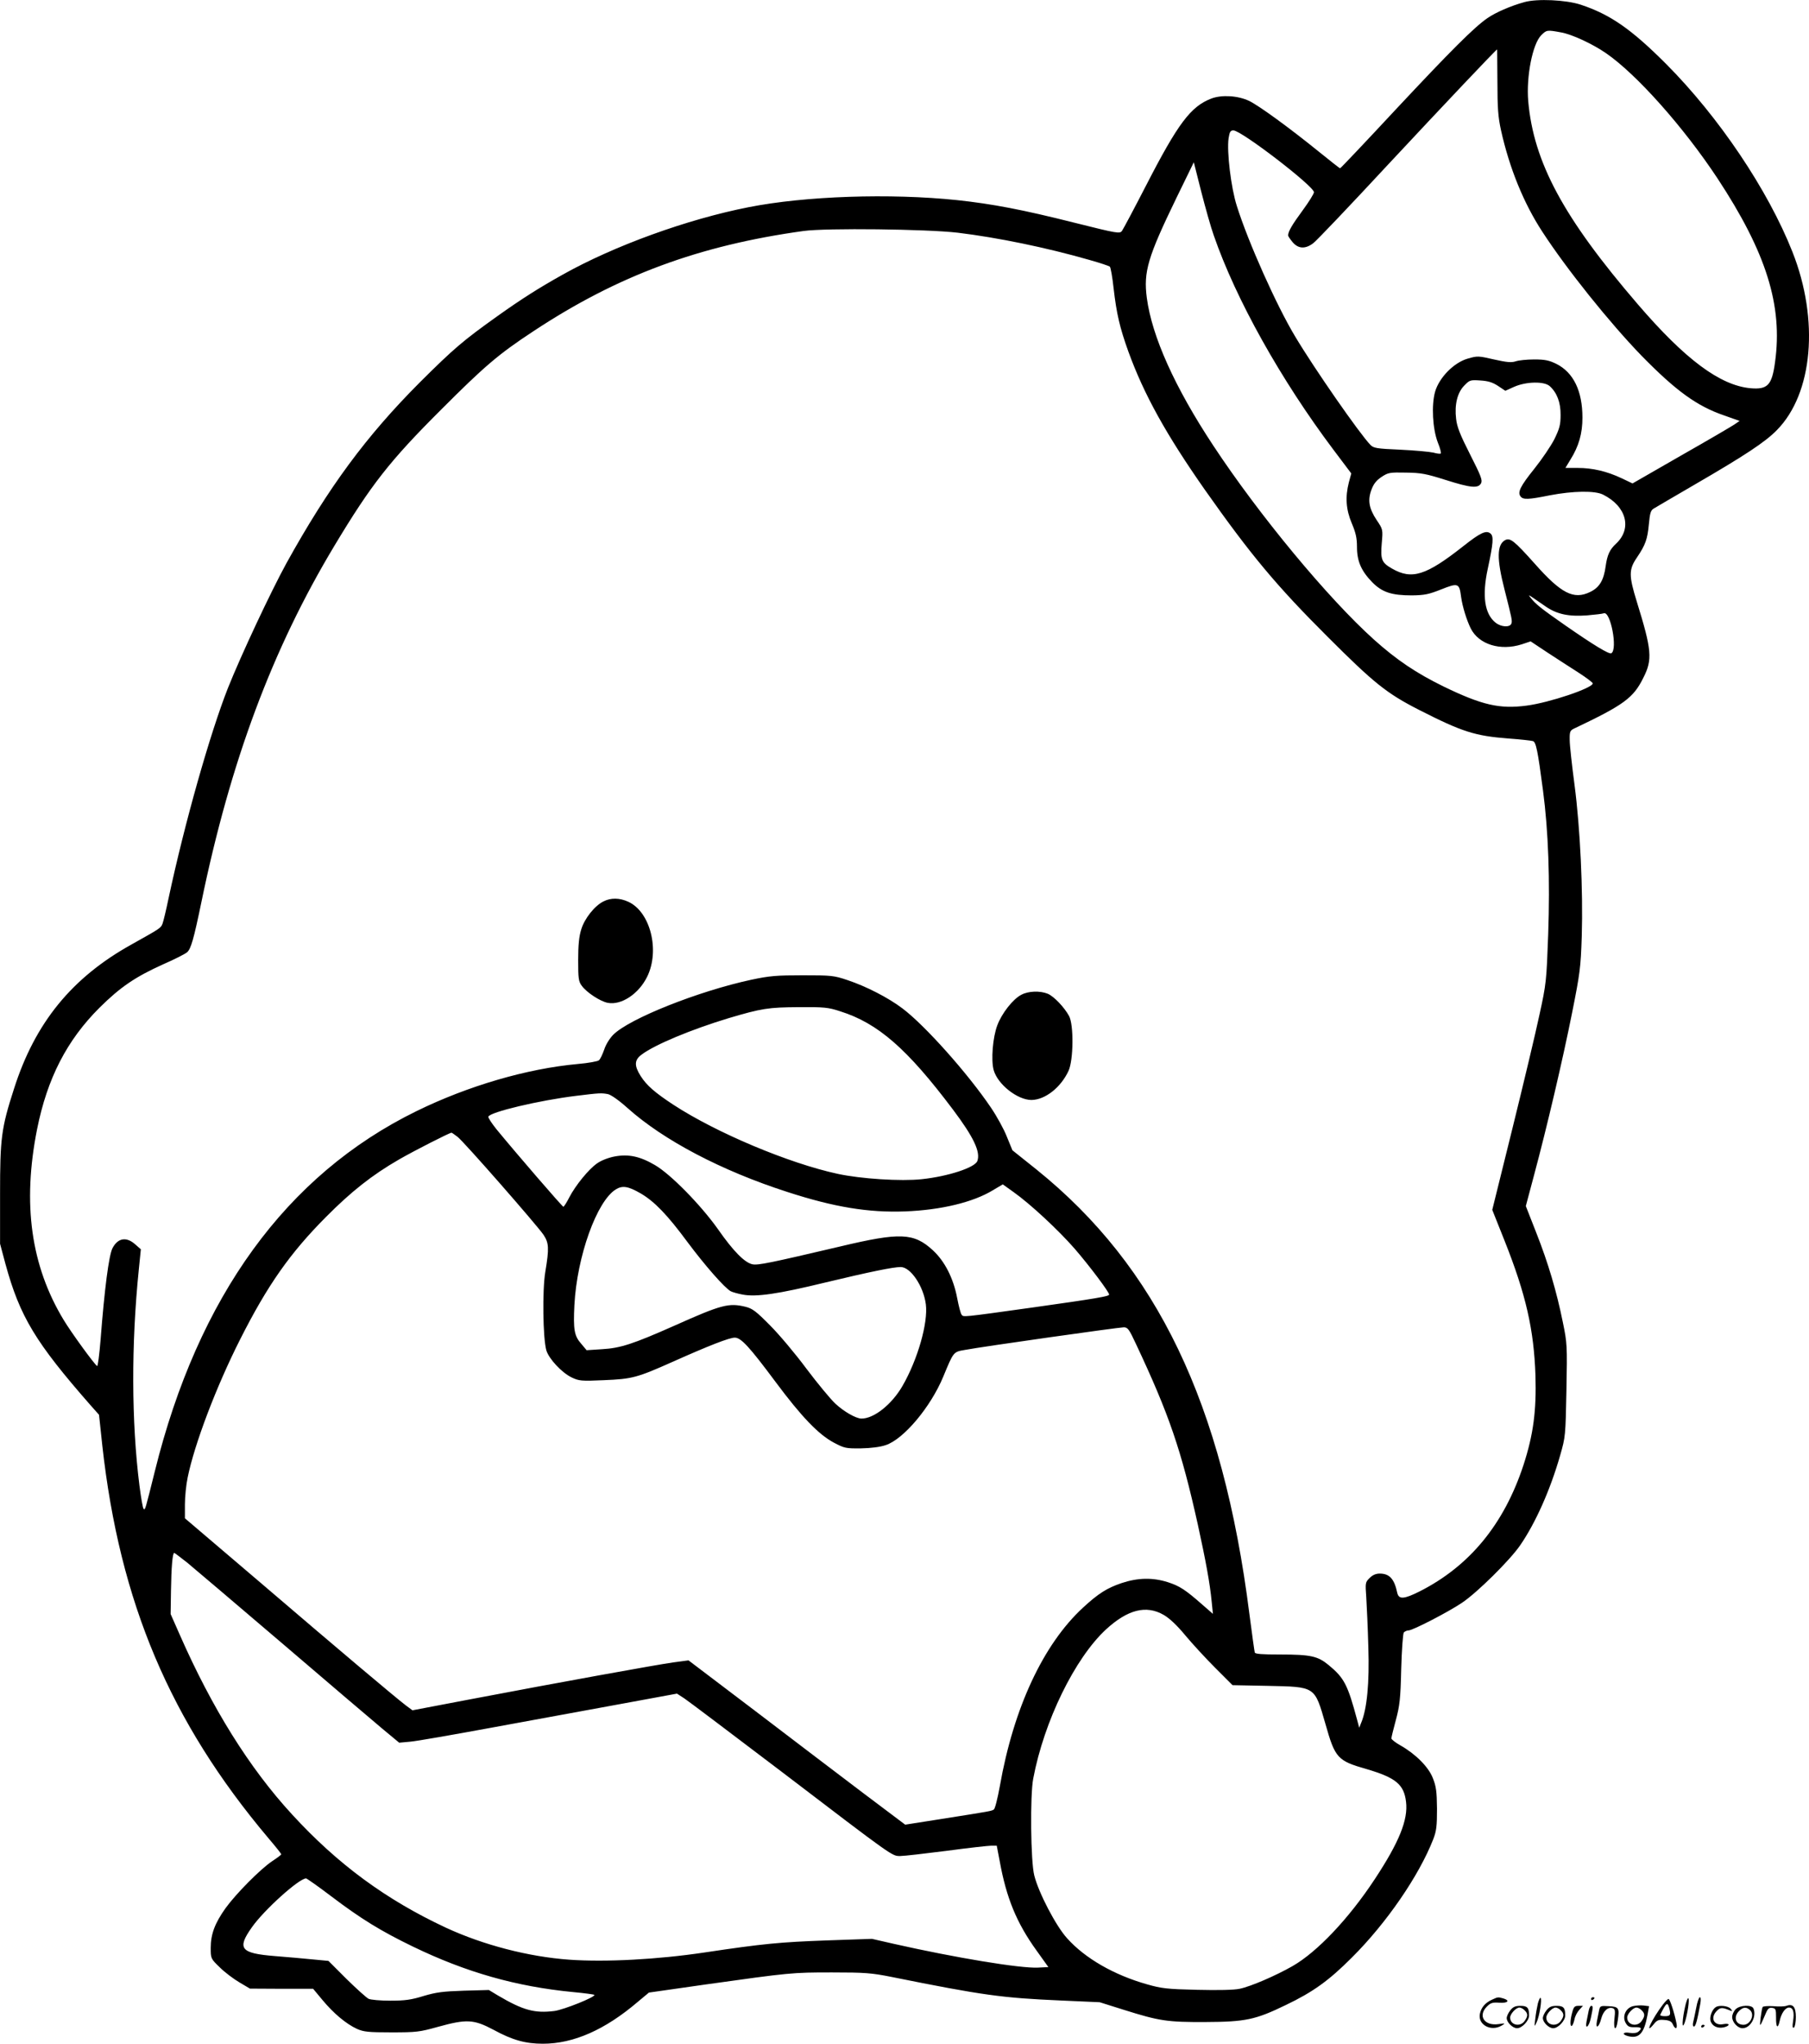 <?xml version="1.0" encoding="UTF-8"?>
<svg xmlns="http://www.w3.org/2000/svg" version="1.0" viewBox="0 0 1051.076 1186.703" preserveAspectRatio="xMidYMid meet">
  <g transform="translate(-0.563,1187.717) scale(0.1,-0.1)" fill="#000000" stroke="none">
    <path d="M8863 11865 c-80 -22 -167 -60 -215 -93 -78 -54 -212 -188 -534 -532 -174 -187 -319 -340 -322 -340 -3 0 -60 45 -128 100 -163 132 -341 262 -400 291 -65 31 -159 37 -220 14 -120 -46 -194 -144 -382 -510 -68 -132 -130 -248 -137 -258 -13 -18 -25 -16 -277 47 -302 76 -476 109 -680 131 -392 41 -884 24 -1213 -41 -356 -70 -779 -223 -1079 -391 -138 -77 -239 -141 -381 -242 -199 -142 -252 -187 -451 -385 -311 -312 -529 -607 -774 -1049 -92 -168 -262 -530 -340 -725 -104 -264 -251 -781 -345 -1221 -14 -68 -30 -134 -35 -147 -10 -26 -12 -27 -182 -122 -345 -192 -559 -454 -681 -837 -74 -229 -81 -287 -81 -610 l0 -290 31 -116 c84 -307 174 -456 496 -823 l48 -54 19 -178 c101 -911 394 -1603 964 -2279 42 -49 76 -92 76 -95 0 -3 -24 -21 -53 -40 -70 -47 -211 -190 -271 -273 -62 -87 -86 -151 -86 -230 0 -62 0 -63 53 -114 28 -28 80 -67 114 -87 l61 -36 184 -1 183 0 55 -66 c64 -77 137 -138 200 -167 39 -17 65 -20 200 -20 144 0 163 2 270 32 167 46 208 44 323 -17 110 -60 186 -81 287 -81 178 0 361 81 550 242 l66 55 329 47 c493 69 503 70 735 70 192 0 229 -3 345 -26 537 -108 644 -122 985 -137 l225 -10 140 -44 c207 -65 252 -72 475 -71 232 1 290 13 467 99 157 75 249 141 383 275 202 201 390 475 473 687 19 49 22 77 22 178 -1 100 -5 129 -24 177 -25 65 -100 140 -188 190 -29 16 -53 35 -53 41 0 7 12 55 26 107 22 82 27 122 31 295 3 110 10 206 15 213 6 6 18 12 28 12 24 0 233 108 311 161 88 59 278 247 337 333 89 129 175 321 233 524 30 105 31 112 36 377 5 261 4 274 -21 395 -36 178 -85 344 -155 521 l-60 153 48 180 c74 276 166 667 221 943 46 230 50 262 56 443 8 265 -9 629 -42 880 -15 113 -28 230 -28 259 -1 49 2 56 24 67 291 138 346 178 404 296 54 106 49 160 -38 441 -47 152 -47 187 0 256 50 74 62 107 70 195 6 64 11 80 28 90 12 7 120 71 241 141 288 167 408 246 475 315 209 212 247 639 90 1035 -142 359 -427 783 -734 1091 -202 202 -324 287 -496 344 -85 28 -253 36 -327 15z m213 -176 c63 -11 183 -67 260 -120 178 -122 452 -430 649 -728 283 -430 380 -738 334 -1067 -18 -134 -43 -160 -144 -151 -176 17 -378 167 -653 487 -432 502 -606 825 -637 1180 -12 143 25 331 75 382 32 32 34 32 116 17z m-370 -286 c0 -153 4 -206 21 -283 49 -220 132 -423 239 -587 143 -220 392 -530 578 -722 199 -203 321 -292 479 -346 l90 -32 -29 -20 c-16 -11 -156 -93 -311 -181 l-282 -162 -63 30 c-87 41 -170 60 -255 60 l-72 0 29 48 c49 78 70 152 70 244 0 155 -52 262 -151 312 -43 21 -67 26 -129 26 -43 0 -91 -5 -108 -11 -25 -8 -50 -6 -126 11 -91 21 -96 21 -152 5 -81 -23 -166 -110 -190 -192 -22 -77 -15 -216 16 -296 13 -31 20 -60 17 -63 -3 -3 -22 -1 -43 5 -22 5 -108 13 -193 17 -137 6 -155 9 -173 28 -63 65 -326 443 -437 629 -108 179 -273 548 -339 758 -34 106 -59 316 -48 393 6 38 11 46 28 46 46 0 468 -324 468 -359 0 -9 -30 -57 -66 -106 -61 -83 -84 -122 -84 -145 0 -5 12 -22 26 -39 33 -39 74 -41 120 -6 19 14 215 220 436 458 322 345 627 667 632 667 1 0 1 -84 2 -187z m-1648 -893 c128 -370 389 -837 695 -1244 l104 -138 -14 -51 c-22 -86 -17 -159 17 -239 23 -54 30 -85 30 -137 0 -83 25 -139 88 -204 58 -59 113 -77 231 -77 74 1 98 6 171 35 98 39 105 36 115 -44 8 -57 32 -134 56 -183 47 -93 172 -132 297 -92 l51 17 98 -65 c54 -35 135 -88 181 -117 45 -29 82 -57 82 -62 0 -27 -252 -112 -384 -129 -157 -21 -260 3 -483 111 -159 78 -271 153 -404 272 -266 239 -667 722 -934 1127 -224 339 -356 633 -386 857 -20 152 5 237 173 583 l100 205 43 -170 c24 -93 56 -208 73 -255z m-1488 16 c231 -28 514 -86 765 -158 61 -17 114 -35 119 -39 5 -5 15 -61 22 -126 17 -148 36 -229 86 -368 91 -250 220 -482 445 -803 265 -376 416 -557 712 -852 270 -270 344 -329 530 -424 253 -129 327 -152 521 -167 69 -5 132 -12 142 -15 18 -5 28 -52 59 -288 31 -236 41 -515 30 -834 -10 -271 -11 -286 -51 -468 -22 -104 -93 -401 -157 -660 l-117 -472 71 -178 c125 -314 171 -518 180 -784 6 -205 -12 -343 -70 -521 -113 -343 -313 -586 -604 -733 -90 -45 -120 -47 -129 -8 -17 81 -45 112 -102 112 -22 0 -41 -8 -59 -26 -25 -25 -25 -28 -19 -112 3 -48 9 -178 12 -289 7 -207 -8 -359 -41 -438 l-12 -30 -12 45 c-55 205 -75 244 -166 319 -63 52 -105 61 -280 61 -108 0 -147 3 -149 12 -2 7 -16 108 -31 223 -155 1223 -536 2017 -1238 2582 l-139 111 -32 78 c-17 44 -59 120 -93 170 -134 198 -382 476 -513 575 -83 63 -212 129 -320 165 -80 27 -95 28 -260 28 -152 0 -192 -3 -300 -26 -306 -66 -707 -225 -801 -319 -21 -21 -44 -58 -53 -87 -10 -28 -23 -56 -31 -62 -8 -6 -63 -16 -122 -21 -296 -27 -638 -127 -938 -274 -756 -370 -1269 -1077 -1520 -2092 -56 -225 -56 -226 -65 -217 -5 5 -15 65 -24 134 -47 373 -48 821 -4 1254 l12 119 -32 28 c-52 47 -102 38 -133 -22 -21 -42 -46 -234 -69 -531 -7 -87 -16 -155 -20 -153 -16 10 -150 194 -194 267 -191 315 -241 675 -155 1108 59 295 173 517 363 706 121 120 208 179 370 252 67 29 129 61 139 70 22 20 38 74 83 292 169 818 412 1468 772 2067 214 356 321 493 622 793 251 251 331 320 535 454 489 323 962 498 1570 582 132 18 715 11 895 -10z m3140 -890 l42 -28 51 23 c70 31 175 33 207 4 42 -38 64 -95 63 -168 0 -57 -6 -78 -36 -140 -20 -39 -72 -116 -116 -171 -82 -102 -100 -138 -80 -162 15 -19 45 -18 169 7 136 26 263 28 310 4 136 -68 170 -197 75 -285 -37 -34 -51 -66 -60 -130 -11 -82 -36 -124 -90 -150 -96 -47 -169 -9 -323 165 -118 132 -142 151 -171 136 -48 -26 -50 -107 -4 -286 44 -173 46 -183 40 -199 -9 -23 -59 -20 -91 5 -65 51 -80 157 -46 314 32 149 35 188 16 204 -25 21 -58 6 -158 -73 -217 -171 -299 -197 -415 -130 -60 34 -67 53 -59 147 7 80 7 80 -30 135 -45 68 -53 116 -29 178 12 32 29 53 58 72 38 25 47 27 141 25 88 -1 118 -7 229 -42 148 -47 191 -51 208 -20 9 18 0 42 -64 168 -58 114 -76 160 -81 206 -10 82 7 152 47 193 31 32 35 34 93 30 47 -3 72 -11 104 -32z m277 -1281 c66 -45 134 -59 241 -51 46 4 89 9 96 12 39 15 82 -209 44 -232 -12 -8 -104 48 -268 162 -138 96 -173 124 -200 159 -15 19 -14 19 10 3 14 -10 48 -33 77 -53z m-4100 -2350 c220 -69 390 -218 655 -570 121 -161 162 -247 142 -300 -15 -38 -171 -89 -323 -105 -120 -13 -354 2 -488 31 -283 61 -705 238 -956 402 -105 69 -154 111 -189 166 -38 60 -37 93 5 124 76 58 291 147 506 212 192 57 232 63 408 64 146 1 170 -1 240 -24z m-1349 -481 c18 -4 64 -36 114 -81 209 -187 546 -364 928 -487 274 -89 473 -121 685 -113 208 8 394 53 508 122 l59 35 63 -45 c96 -68 260 -220 355 -329 84 -97 200 -251 200 -266 0 -10 -75 -23 -445 -75 -415 -58 -401 -56 -412 -42 -6 7 -17 50 -26 97 -22 116 -73 215 -142 278 -110 101 -190 104 -535 22 -409 -96 -481 -111 -513 -104 -45 10 -110 75 -200 204 -100 141 -276 320 -366 372 -87 51 -154 65 -234 50 -37 -7 -78 -23 -102 -40 -49 -34 -125 -127 -162 -198 -15 -30 -31 -54 -34 -54 -6 0 -267 302 -388 449 -28 35 -50 68 -48 74 9 27 297 95 510 121 138 17 147 17 185 10z m-874 -248 c37 -28 458 -509 499 -568 32 -48 34 -78 11 -216 -18 -108 -14 -385 6 -456 15 -49 89 -129 147 -157 42 -20 55 -22 187 -16 166 7 192 14 403 108 206 92 326 139 358 139 36 0 84 -52 236 -256 152 -204 250 -306 340 -354 61 -32 69 -34 157 -33 57 1 113 8 144 19 104 34 261 221 334 397 61 147 58 144 128 156 100 19 893 131 921 131 23 0 31 -11 71 -97 193 -410 263 -616 359 -1047 47 -215 70 -339 81 -451 l7 -69 -62 54 c-99 87 -132 108 -200 130 -88 28 -174 26 -268 -5 -86 -29 -136 -61 -225 -143 -231 -213 -403 -582 -483 -1036 -13 -71 -28 -132 -35 -136 -14 -9 -13 -9 -305 -55 l-210 -33 -250 188 c-137 104 -421 319 -629 478 l-380 288 -90 -12 c-99 -14 -657 -115 -1183 -215 l-331 -63 -39 29 c-64 49 -387 321 -845 713 l-438 373 0 80 c0 44 7 115 16 157 39 193 167 530 305 802 159 315 290 501 499 711 146 147 267 243 425 334 85 49 291 154 304 155 2 0 18 -11 35 -24z m1065 -329 c80 -47 155 -125 271 -282 100 -134 216 -267 252 -286 10 -5 41 -14 69 -19 78 -15 204 3 479 70 259 62 395 90 439 90 57 0 132 -110 146 -216 14 -108 -48 -323 -136 -475 -62 -107 -166 -190 -239 -189 -32 1 -102 41 -151 87 -28 26 -104 118 -168 203 -63 85 -158 198 -211 251 -80 81 -102 98 -142 108 -98 24 -140 13 -415 -110 -239 -106 -313 -130 -418 -136 l-91 -6 -31 37 c-41 46 -47 82 -40 225 15 283 130 604 241 672 39 24 72 18 145 -24z m-2635 -2144 c39 -32 287 -243 551 -468 264 -226 525 -448 580 -494 l100 -83 65 6 c36 3 247 40 470 81 223 41 557 102 742 136 l337 62 43 -28 c24 -16 277 -207 563 -424 661 -504 643 -491 692 -491 21 0 142 14 268 30 126 17 244 30 261 30 l31 0 17 -89 c39 -215 98 -359 215 -521 l68 -95 -61 -3 c-102 -5 -478 57 -837 138 l-127 29 -262 -9 c-274 -10 -369 -19 -710 -70 -274 -41 -576 -57 -787 -42 -236 17 -499 85 -717 186 -347 162 -628 368 -893 657 -249 270 -466 619 -653 1044 l-53 120 2 135 c2 136 9 220 19 220 2 0 37 -26 76 -57z m5673 -303 c33 -19 77 -60 124 -117 40 -48 119 -134 174 -189 l102 -102 204 -4 c280 -6 272 -1 336 -222 56 -198 70 -213 238 -261 170 -50 218 -89 230 -190 13 -104 -40 -235 -182 -450 -151 -229 -334 -422 -477 -504 -98 -56 -244 -119 -308 -132 -32 -7 -124 -9 -247 -6 -174 4 -207 8 -291 32 -191 54 -359 150 -464 267 -65 71 -166 265 -191 365 -21 81 -25 466 -6 563 63 333 241 697 422 865 126 116 234 144 336 85z m-4838 -1633 c174 -132 290 -203 476 -293 308 -149 599 -232 930 -264 66 -6 122 -14 124 -16 11 -11 -178 -87 -233 -94 -114 -14 -181 4 -327 90 l-53 32 -145 -4 c-122 -4 -161 -9 -235 -31 -71 -22 -108 -27 -193 -27 -57 0 -114 5 -126 11 -12 6 -70 58 -128 115 l-105 105 -95 9 c-52 5 -149 14 -216 19 -200 16 -222 43 -134 167 70 100 274 284 315 284 4 0 70 -46 145 -103z M3512 6643 c-51 -25 -110 -99 -129 -162 -13 -40 -18 -92 -18 -178 0 -107 2 -125 21 -150 28 -39 108 -91 151 -99 79 -15 180 52 229 152 75 153 18 377 -110 435 -50 23 -101 24 -144 2z M5940 6101 c-49 -25 -114 -108 -140 -178 -26 -69 -37 -200 -21 -259 23 -83 138 -174 220 -174 79 1 170 72 215 169 29 63 31 268 3 319 -28 51 -88 114 -124 129 -45 18 -112 16 -153 -6z M8675 266 c-40 -18 -63 -45 -71 -83 -12 -63 64 -104 126 -68 24 14 23 15 -17 9 -83 -12 -122 48 -68 102 22 22 33 25 74 22 50 -3 62 14 18 26 -28 7 -27 8 -62 -8z M8941 244 c-5 -22 -12 -61 -15 -89 -6 -49 -6 -50 8 -20 16 33 32 133 23 141 -3 4 -10 -11 -16 -32z M9250 269 c0 -5 5 -7 10 -4 6 3 10 8 10 11 0 2 -4 4 -10 4 -5 0 -10 -5 -10 -11z M9801 244 c-6 -23 -14 -63 -17 -90 -8 -69 11 -38 26 42 14 74 8 107 -9 48z M9861 218 c-7 -35 -15 -73 -18 -85 -3 -13 -1 -23 5 -23 10 0 19 35 37 133 4 22 3 37 -3 37 -5 0 -15 -28 -21 -62z M9668 238 c-64 -84 -111 -184 -54 -115 19 24 29 28 62 25 29 -2 42 -9 49 -25 14 -33 29 -28 21 7 -12 61 -38 140 -46 140 -4 0 -19 -15 -32 -32z m36 -20 c11 -41 7 -48 -25 -48 -17 0 -29 3 -27 8 35 71 42 76 52 40z M9493 228 c-42 -11 -63 -60 -42 -97 12 -21 22 -26 52 -25 40 1 46 -6 22 -26 -9 -8 -29 -10 -50 -7 -40 7 -48 -9 -10 -19 64 -16 93 15 113 123 l9 51 -32 4 c-18 2 -46 0 -62 -4z m51 -24 c20 -19 20 -34 0 -62 -26 -37 -84 -24 -84 20 0 21 34 58 54 58 8 0 22 -7 30 -16z M10385 230 c-11 -4 -45 -5 -76 -2 -31 2 -59 0 -62 -5 -3 -5 -8 -34 -12 -64 -6 -57 -6 -57 31 29 11 26 19 33 37 30 20 -3 22 -9 22 -55 -1 -59 10 -70 21 -21 9 45 33 78 54 78 24 0 32 -25 24 -78 -5 -32 -4 -43 5 -38 6 4 11 32 11 61 0 59 -17 79 -55 65z M8781 204 c-12 -15 -21 -35 -21 -45 0 -25 35 -59 60 -59 29 0 70 44 70 74 0 45 -10 56 -50 56 -30 0 -43 -6 -59 -26z m83 0 c20 -19 20 -34 0 -62 -26 -37 -84 -24 -84 20 0 21 34 58 54 58 8 0 22 -7 30 -16z M8991 204 c-12 -15 -21 -35 -21 -45 0 -25 35 -59 60 -59 29 0 70 44 70 74 0 45 -10 56 -50 56 -30 0 -43 -6 -59 -26z m83 0 c20 -19 20 -34 0 -62 -26 -37 -84 -24 -84 20 0 21 34 58 54 58 8 0 22 -7 30 -16z M9141 193 c-13 -46 -14 -86 -2 -79 4 3 11 20 15 38 3 18 16 42 28 55 l21 23 -26 0 c-22 0 -28 -6 -36 -37z M9236 200 c-3 -16 -9 -43 -12 -60 -10 -52 14 -33 25 20 13 62 14 70 2 70 -5 0 -12 -13 -15 -30z M9296 200 c-3 -16 -9 -43 -12 -60 -9 -48 12 -35 25 15 12 46 40 71 68 61 13 -5 14 -17 9 -61 -7 -66 10 -76 19 -11 11 73 7 81 -52 84 -50 3 -51 2 -57 -28z M9974 222 c-20 -13 -36 -54 -30 -78 8 -31 40 -47 77 -39 38 9 38 26 -1 19 -56 -12 -80 36 -39 77 20 20 31 21 74 3 18 -7 18 -6 6 9 -14 17 -67 23 -87 9z M10090 210 c-11 -11 -20 -31 -20 -45 0 -30 32 -65 60 -65 46 0 83 66 64 114 -9 24 -79 21 -104 -4z m85 -6 c27 -27 0 -84 -39 -84 -46 0 -61 45 -26 80 24 24 43 25 65 4z M9890 109 c0 -5 5 -7 10 -4 6 3 10 8 10 11 0 2 -4 4 -10 4 -5 0 -10 -5 -10 -11z"></path>
  </g>
</svg>
